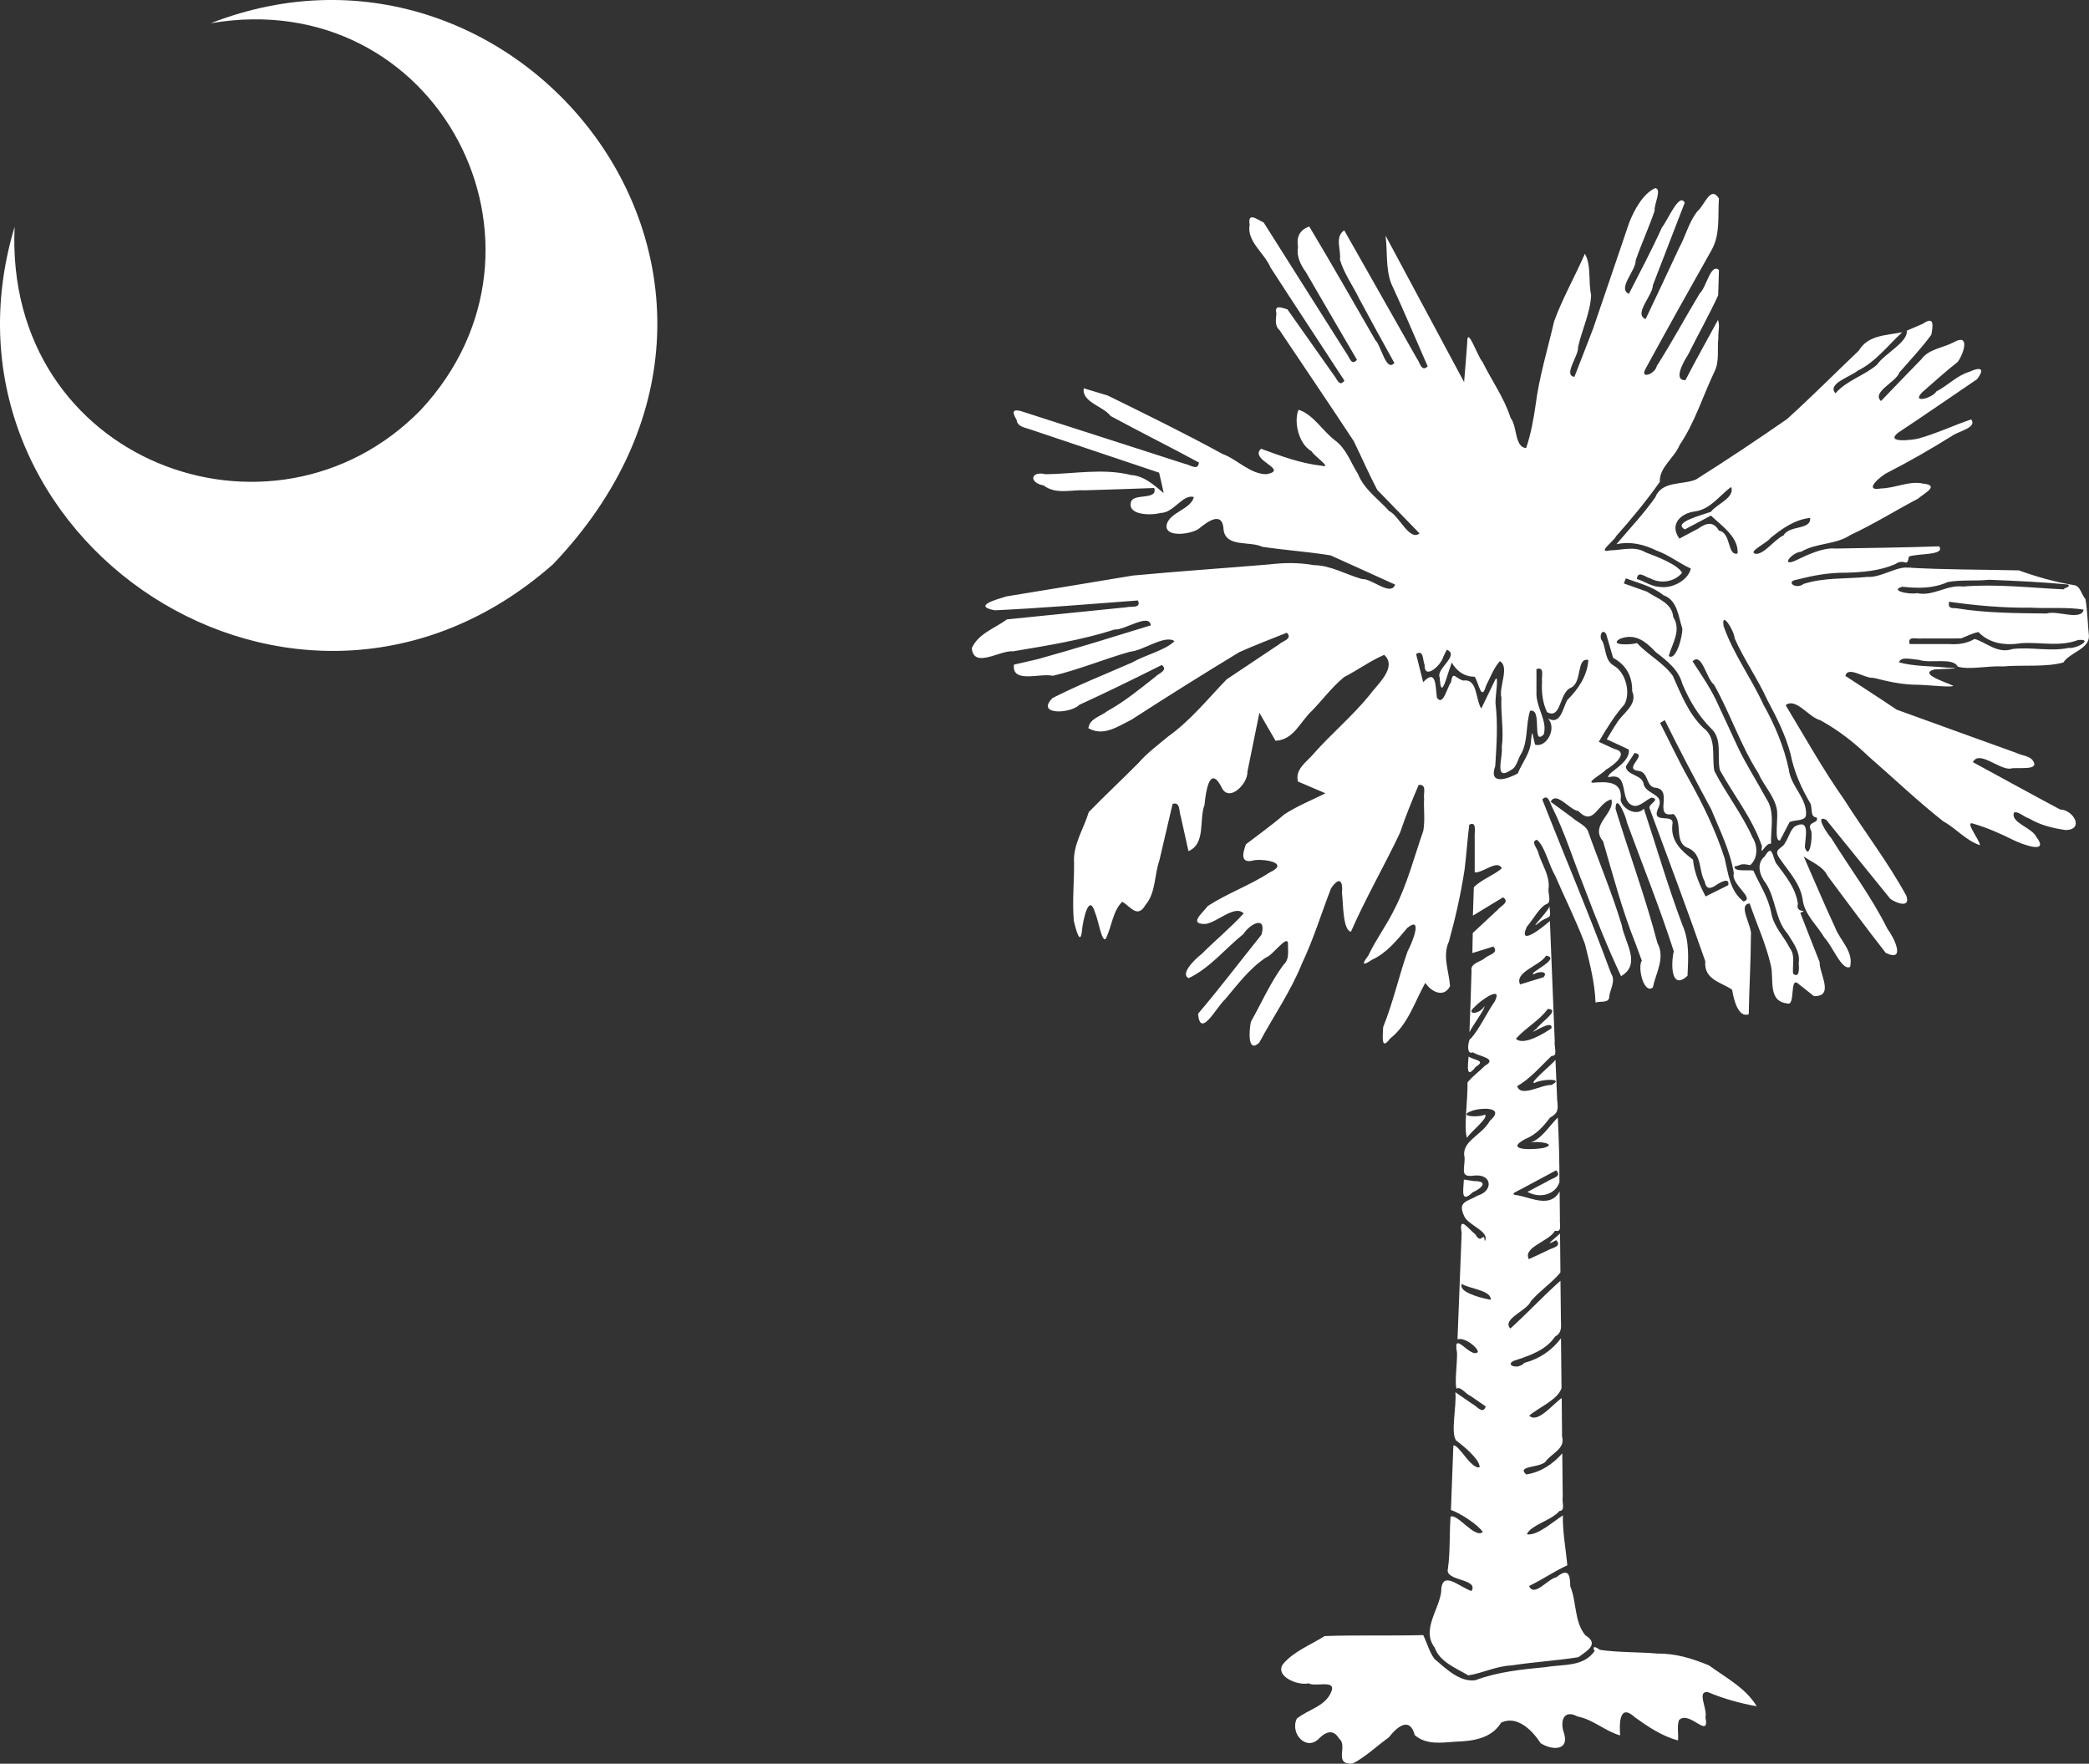 <svg width="122" height="103" viewBox="0 0 122 103" fill="none" xmlns="http://www.w3.org/2000/svg">
<rect x="0" y="0" width="122" height="103" fill="#333333" stroke="none"/>
<g clip-path="url(#clip0_401_4310)">
<path fill-rule="evenodd" clip-rule="evenodd" d="M0.853 13.248C-4.607 31.439 17.348 46.139 32.302 32.949C47.986 16.491 30.485 -5.739 12.309 1.357C25.574 -0.921 33.479 14.396 24.562 23.953C15.947 32.75 0.234 26.97 0.853 13.248ZM96.651 10.992C95.954 11.315 95.44 12.257 95.148 13C94.451 15.072 93.736 17.141 93.034 19.208C92.667 20.14 92.316 21.084 91.947 22.008C91.27 21.918 92.213 20.764 92.161 20.269C92.383 19.255 92.881 18.266 92.923 17.232C92.752 16.458 92.941 15.454 92.556 14.822C91.983 16.145 91.255 17.412 90.762 18.767C90.39 20.39 89.892 21.987 89.682 23.644C89.558 24.501 89.406 25.347 89.127 26.17C88.441 26.105 88.621 24.895 88.216 24.397C87.849 23.231 87.111 22.222 86.577 21.128C86.303 20.857 85.675 18.95 85.688 20.013C85.626 20.78 85.575 21.549 85.505 22.315C83.977 19.461 82.446 16.61 80.917 13.758C81.041 14.685 80.912 15.684 81.25 16.558C81.991 18.155 82.67 19.784 83.378 21.396C83.006 21.75 82.931 21.167 82.743 20.929C81.33 18.437 79.915 15.941 78.503 13.449C77.933 13.849 78.33 14.589 78.255 15.165C78.488 15.975 79.025 16.7 79.391 17.466C80.06 18.718 80.747 19.962 81.434 21.2C80.941 21.742 80.675 20.207 80.321 19.861C79.043 17.645 77.778 15.423 76.464 13.23C75.888 13.428 75.71 13.851 75.805 14.409C75.71 14.969 75.942 15.444 76.265 15.893C77.254 17.603 78.25 19.306 79.249 21.012C78.911 21.404 78.808 20.831 78.612 20.602C77.008 18.065 75.403 15.529 73.799 12.992C73.409 12.817 72.857 12.35 72.981 13.126C72.795 14.099 73.853 14.78 74.2 15.622C75.627 17.828 77.096 20.047 78.516 22.23C78.219 22.63 78.082 22.119 77.891 21.9C76.99 20.622 76.089 19.345 75.186 18.065C74.85 17.977 74.416 17.758 74.543 18.305C74.52 18.651 74.429 19.017 74.724 19.278C76.167 21.44 77.636 23.592 79.061 25.762C79.523 26.707 79.944 27.682 80.432 28.608C81.255 29.455 82.079 30.301 82.903 31.15C82.311 31.625 81.713 30.115 81.124 29.842C80.499 29.14 79.662 28.58 79.309 27.682C78.88 27.014 78.635 26.216 77.977 25.726C77.246 25.179 76.683 24.181 75.836 23.933C75.563 24.537 75.785 25.896 76.606 26.361C76.688 26.585 77.837 27.36 77.207 27.202C75.968 27.065 74.804 26.632 73.642 26.206C72.939 26.88 75.317 27.416 73.983 27.692C73.017 27.705 72.273 26.831 71.391 26.508C69.193 25.306 66.939 24.201 64.693 23.099C64.226 22.957 63.761 22.818 63.294 22.676C63.165 23.489 64.435 23.719 64.859 24.294C66.562 25.215 68.31 26.087 70.019 27.011C69.965 27.525 69.501 27.138 69.191 27.086C65.992 26.056 62.796 25.027 59.597 24C59.06 23.871 59.153 24.152 59.37 24.516C59.424 24.934 59.84 24.955 60.165 25.076C62.674 25.917 65.184 26.766 67.693 27.605C67.791 28 67.874 28.399 67.962 28.797C67.391 28.327 66.828 27.791 66.046 27.739C64.412 27.334 62.726 27.677 61.069 27.695C60.183 27.483 60.069 28.196 60.95 28.348C61.657 28.898 62.571 28.588 63.392 28.632C64.729 28.593 66.069 28.549 67.407 28.5C67.644 29.261 66.1 28.753 66.041 29.37C65.886 30.105 67.275 30.105 67.776 29.955C68.54 29.968 69.072 28.836 69.723 29.026C69.552 29.754 68.274 29.917 68.13 30.668C68.034 31.421 69.573 31.199 70.014 30.877C70.528 30.451 71.411 29.806 71.46 30.949C71.61 31.981 72.976 31.581 73.719 31.932C75.044 32.133 76.399 32.218 77.711 32.435C78.965 33.005 80.225 33.568 81.478 34.141C81.219 34.85 80.117 33.774 79.544 33.816C78.596 33.552 77.724 33.013 76.717 33.003C75.847 32.843 74.971 32.861 74.099 32.964C71.452 33.186 68.801 33.364 66.16 33.612C63.699 34.027 61.234 34.425 58.776 34.83C58.151 35.023 56.793 35.39 58.094 35.642C60.888 35.511 63.673 35.276 66.459 35.067C66.661 35.555 66.062 35.387 65.762 35.467L58.809 36.172C58.097 36.698 57.144 36.989 56.754 37.851C56.865 39.08 58.404 37.957 59.166 38.037C61.172 37.699 63.17 37.382 65.104 36.762C65.68 36.809 67.12 35.779 67.208 36.52C65.021 37.193 62.829 37.877 60.624 38.489C60.154 38.597 59.685 38.708 59.215 38.816C59.078 39.944 60.785 39.286 61.481 39.467C63.013 39.108 64.471 38.491 65.982 38.063C66.787 37.996 68.011 37.051 68.594 37.441C68.075 37.97 66.87 38.251 66.116 38.69C64.559 39.371 62.982 39.996 61.466 40.767C60.467 41.779 62.527 41.686 63.033 41.162C64.655 40.419 66.253 39.634 67.851 38.834C68.243 39.157 67.668 39.312 67.463 39.534C66.56 40.241 65.677 40.974 64.668 41.528C64.278 41.843 63.637 41.952 63.562 42.527C64.448 43.03 65.295 42.419 66.088 42.024C68.163 40.682 70.262 39.369 72.374 38.086C73.288 37.678 74.225 37.322 75.152 36.951C75.511 37.309 74.925 37.418 74.703 37.627C73.683 38.308 72.661 38.987 71.644 39.67C70.531 40.819 69.526 42.083 68.212 43.017C67.6 43.528 66.976 43.99 66.49 44.555C65.53 45.52 64.536 46.452 63.586 47.424C63.289 48.407 62.656 49.334 62.726 50.387C62.739 51.522 62.61 52.67 62.716 53.8C62.832 54.27 63.103 55.338 63.196 54.27C63.248 53.782 63.586 52.097 63.947 53.279C64.146 53.721 64.342 55.054 64.577 54.825C64.923 54.141 64.988 53.181 65.543 52.663C66.038 52.952 66.431 53.664 66.901 52.843C67.5 52.147 67.412 51.099 67.709 50.25C67.964 49.148 68.223 48.049 68.481 46.947C68.951 46.81 68.84 47.381 68.956 47.672C69.106 48.351 69.255 49.029 69.408 49.708C70.433 49.264 70.014 47.879 70.345 47.004C70.409 46.348 70.618 44.62 71.323 45.938C71.736 46.932 72.885 45.786 72.852 45.063C73.087 43.92 73.311 42.772 73.551 41.629C73.859 42.176 74.179 42.718 74.494 43.26C75.563 43.211 75.932 42.137 76.626 41.502C77.251 40.855 77.806 40.106 78.498 39.541C79.288 39.136 80.027 38.592 80.837 38.243C81.63 38.974 80.434 39.962 79.985 40.589C78.981 41.828 77.742 42.849 76.691 44.049C76.275 44.527 75.627 44.929 75.8 45.641C76.327 45.876 76.877 46.09 77.409 46.328C76.606 46.73 75.743 47.076 75.005 47.561C74.287 48.181 73.515 48.73 72.764 49.306C72.56 49.85 72.431 50.467 73.236 50.24C73.812 50.142 75.364 50.387 74.145 50.954C72.999 51.703 71.672 52.17 70.538 52.91C70.224 53.328 69.382 53.986 70.409 53.958C71.096 53.86 72.121 52.815 72.632 53.344C71.912 54.141 70.977 54.907 70.187 55.705C69.785 56.014 68.894 56.879 69.421 57.124C70.67 56.525 71.55 55.403 72.614 54.549C72.989 53.955 73.99 53.426 73.673 54.585C72.436 56.123 71.241 57.707 69.968 59.204C70.097 60.708 71.065 58.773 71.54 58.368C72.284 57.49 72.976 56.551 73.946 55.909C74.285 55.836 75.173 54.567 75.222 55.086C75.199 55.516 75.333 55.996 74.966 56.332C74.197 57.367 73.683 58.553 73.053 59.673C72.95 60.156 72.841 61.547 73.541 60.891C74.372 59.34 75.39 57.89 76.045 56.247C76.717 54.838 77.171 53.326 77.734 51.881C78.209 51.174 78.439 51.414 78.374 52.152C78.452 52.838 78.421 54.309 78.896 54.412C79.758 52.441 80.842 50.578 81.761 48.637C82.079 47.69 82.459 46.761 82.851 45.84C83.347 45.788 83.12 46.325 83.169 46.637C83.135 47.264 83.236 47.912 83.12 48.526C82.585 50.059 82.185 51.643 81.439 53.093C80.987 54.028 80.349 54.869 79.91 55.808C79.472 56.378 79.634 56.383 80.127 56.048C81 55.648 81.586 54.9 82.19 54.188C83.143 53.424 82.435 55.16 82.216 55.527C81.697 56.992 81.364 58.533 80.778 59.98C80.77 60.419 80.618 61.428 81.178 60.657C82.229 59.836 82.611 58.52 83.238 57.4C83.62 57.957 84.336 58.277 84.684 57.591C84.625 56.724 84.227 55.826 84.617 54.987C85.002 53.599 85.319 52.185 85.536 50.763C85.642 49.899 85.699 49.024 85.807 48.162C86.29 47.915 86.086 48.678 86.125 48.968V50.947C86.597 50.998 87.462 50.162 87.707 50.712C87.232 51.12 86.504 51.372 86.073 51.816C86.055 52.368 86.037 52.921 86.019 53.473C86.608 53.117 87.194 52.758 87.782 52.402C88.198 52.696 87.645 52.897 87.457 53.14C86.974 53.589 86.494 54.038 86.011 54.489L85.988 55.658C86.396 55.529 86.809 55.411 87.214 55.276C87.55 55.658 86.972 55.743 86.731 55.942C86.46 56.193 85.851 56.236 85.939 56.711C85.908 57.901 85.864 59.09 85.817 60.277C86.032 59.851 86.791 58.83 86.68 58.77C86.432 59.255 85.528 59.289 86.143 58.783C86.398 58.474 87.793 57.48 87.302 58.471C86.822 59.163 86.404 60.084 85.9 60.651C85.755 60.638 85.585 61.655 86.019 61.454C86.38 61.699 87.493 61.81 86.724 62.238C86.396 62.569 85.983 62.863 85.704 63.214C85.727 64.21 85.477 65.866 85.67 66.444C85.965 66.031 86.93 65.286 86.729 65.092C86.321 65.286 85.079 65.193 85.949 64.878C86.478 64.677 87.958 64.62 87.013 65.453C86.509 66.351 85.309 66.633 85.536 67.616C85.541 68.341 85.244 68.782 86.13 68.65C87.145 68.563 87.217 69.551 86.3 69.822C85.67 70.188 85.12 70.165 85.5 70.999C85.696 71.546 87.049 71.917 86.711 72.485C86.659 71.845 86.517 72.733 86.166 72.09C85.735 71.747 85.18 70.929 85.363 72.013C85.283 74.079 85.203 76.149 85.12 78.216C85.546 78.084 86.305 78.683 86.311 78.959C85.872 79.367 84.821 77.586 85.092 78.995C85.108 79.63 84.94 80.804 85.069 81.101C85.281 80.923 85.616 81.431 85.877 81.519L86.768 82.133C86.605 82.636 86.256 82.117 85.978 81.983C85.65 81.756 85.324 81.531 84.996 81.305C85.074 82.146 84.705 83.691 85.043 84.127C85.43 84.411 86.437 85.229 86.411 85.686C85.913 85.82 85.193 84.331 84.878 84.416C84.829 85.67 84.785 86.927 84.736 88.181C85.26 88.357 86.321 89.038 86.597 89.469C86.125 89.869 85.123 88.38 84.715 88.571C84.64 89.585 84.702 90.62 84.558 91.623C84.367 92.351 86.373 92.173 85.939 92.916C85.198 92.671 84.17 91.613 84.165 92.981C84.008 94.072 83.014 95.184 83.786 96.219C84.082 97.058 85.038 97.416 85.75 97.842C86.595 97.708 87.403 97.292 88.281 97.259C89.574 97.058 90.891 96.985 92.182 96.779C92.726 96.382 93.403 96.007 92.582 95.496C91.929 94.694 92.084 93.551 91.704 92.637C91.704 91.894 91.552 91.574 90.898 92.108C90.387 92.209 89.592 93.3 89.3 92.622C90.065 92.253 90.759 91.77 91.534 91.412C91.443 90.442 91.255 89.477 91.273 88.499C90.661 88.893 89.757 89.714 89.169 89.6C89.409 89.053 90.578 88.813 91.077 88.238C91.438 88.233 91.203 87.719 91.265 87.415C91.257 86.568 91.25 85.722 91.239 84.876C90.671 85.516 89.995 85.972 89.135 86.109C88.497 85.552 90.109 85.753 90.318 85.278C90.702 84.842 91.417 84.571 91.226 83.89C91.219 83.142 91.213 82.393 91.206 81.645C90.707 81.975 89.793 83.162 89.311 82.672C89.832 82.208 90.958 81.764 91.195 81.07C91.185 80.097 91.175 79.127 91.164 78.154C90.627 78.871 89.892 79.364 89.024 79.591C88.598 80.063 87.728 79.643 88.596 79.408C89.442 79.127 90.294 78.822 90.821 78.053C91.299 77.798 91.139 77.341 91.157 76.871C91.149 76.18 91.141 75.486 91.133 74.794C90.124 75.69 89.21 76.68 88.208 77.586C87.682 77.029 89.189 76.546 89.401 75.994C89.899 75.398 90.746 74.82 91.131 74.307L91.108 72.041C90.723 72.397 90.098 72.849 90.888 72.423C91.242 72.82 90.622 72.862 90.362 73.034C90.003 73.202 89.644 73.367 89.287 73.535C88.913 72.833 90.496 72.49 90.811 71.873C91.237 71.979 91.079 71.576 91.1 71.161C91.095 70.635 91.09 70.108 91.084 69.579C90.558 70.539 89.504 69.982 88.665 69.809C88.046 69.757 88.629 69.569 88.887 69.417C89.551 69.061 90.217 68.702 90.88 68.346C91.255 68.725 90.638 68.795 90.387 68.981C89.995 69.19 89.602 69.396 89.207 69.605C89.943 70.018 90.847 69.755 91.074 69.037C91.074 67.773 91.04 66.529 90.978 65.262C90.395 65.848 90.062 66.488 89.339 66.749C89.677 66.591 91.074 66.795 90.134 67.04C89.595 67.149 87.798 67.216 89.055 66.529C89.698 66.276 90.116 65.807 90.524 65.27C91.01 64.992 91.004 64.8 90.94 64.23C90.906 63.451 90.873 62.672 90.842 61.895C90.547 62.256 89.29 63.25 89.61 63.25C89.987 63.012 91.459 62.945 90.584 63.368C90.021 63.332 88.807 64.114 88.606 63.43C89.388 62.981 89.964 62.279 90.62 61.66C91.002 61.709 90.751 61.147 90.798 60.798L90.516 53.785C90.15 54.113 88.608 55.356 89.171 54.12C89.548 53.687 89.933 52.931 90.354 52.784C90.627 52.642 90.377 52.134 90.442 51.845C90.506 51.13 90.067 50.521 89.855 49.863C89.84 49.594 89.337 49.125 89.765 49.045C90.23 49.44 90.452 50.513 90.829 51.151C91.402 52.479 92.058 53.777 92.564 55.132C92.843 56.26 93.139 57.382 93.181 58.548C93.467 58.445 94.002 58.618 93.984 58.169C94.051 57.73 94.368 57.276 94.09 56.856C92.832 53.434 91.402 50.082 90.072 46.689C90.387 46.361 90.493 46.808 90.617 47.074C91.392 48.614 91.895 50.273 92.54 51.873C93.194 53.607 93.883 55.331 94.671 57.008C95.881 56.303 94.88 55.042 94.709 54.017C94.144 52.141 93.377 50.333 92.721 48.487C92.528 48.16 92.102 48.005 91.818 47.744C91.399 47.437 90.973 47.125 90.56 46.821C90.901 46.175 91.66 47.311 92.184 47.365C93.085 48.315 93.307 46.854 94.108 46.686C94.332 47.51 92.812 48.175 93.62 49.127C94.203 51.117 94.727 53.13 95.499 55.057C95.628 55.406 95.757 55.751 95.884 56.1C95.623 56.476 95.995 58.084 96.527 57.668C96.71 56.801 97.265 55.942 96.793 55.065C96.101 52.42 95.151 49.85 94.35 47.236C94.361 46.284 94.957 47.641 95.022 48.051C95.941 50.549 96.937 53.021 97.751 55.555C97.578 56.298 97.583 57.872 98.553 56.985C98.597 55.991 98.675 54.974 98.262 54.038C97.42 51.801 96.751 49.499 96.003 47.228C95.574 47.693 94.771 47.249 94.647 46.736C94.792 45.608 93.86 45.639 93.016 45.711C92.646 45.675 93.658 45.149 93.777 44.955C94.232 44.705 95.202 43.941 94.268 43.734C93.968 43.598 93.671 43.456 93.372 43.322C93.819 42.555 94.281 41.802 94.872 41.133C95.236 40.47 94.96 39.281 94.252 38.876C93.741 38.594 93.798 37.947 93.594 37.464C93.325 37.18 93.594 36.636 93.808 37.046C93.942 37.503 94.074 37.96 94.208 38.419C94.98 38.832 95.337 39.511 95.321 40.367C95.672 41.167 94.745 41.65 94.404 42.256C94.201 42.553 94.028 42.87 93.837 43.177C94.265 43.378 94.704 43.564 95.127 43.778C95.215 44.586 93.824 45.118 93.924 45.394C95.277 45.03 94.456 46.913 95.476 47.068C95.822 47.066 96.124 46.72 96.452 46.578C97.038 46.689 96.207 46.962 96.344 47.223C97.436 50.188 98.556 53.158 99.591 56.136C99.493 57.214 100.518 57.354 101.159 57.8C101.246 58.376 101.523 59.464 102.129 59.232C102.155 57.697 102.251 56.151 102.256 54.618C102.344 54.095 101.453 52.822 102.183 52.761C102.594 53.963 103.136 55.135 103.418 56.37C103.616 57.173 103.221 58.479 104.373 58.597C104.881 58.804 104.489 56.959 105.034 57.459L105.935 58.174C107.153 58.203 106.247 56.866 106.268 56.185C105.883 55.233 105.519 54.267 105.14 53.31C105.708 53.075 104.835 53.393 105 52.784C104.869 51.842 104.257 51.132 103.712 50.394C103.48 49.894 103.495 49.303 103.061 50.013C102.545 50.438 102.772 51.143 103.134 51.594C103.722 52.505 103.663 53.708 104.399 54.531C104.721 55.06 105.155 55.596 105.044 56.252C105.073 56.554 105.096 57.157 104.719 56.866C104.667 56.352 104.856 55.798 104.538 55.387C104.148 54.621 103.591 54.144 103.436 53.284C103.268 52.42 102.785 51.682 102.421 50.898C102.504 50.707 101.208 51.001 101.308 50.598C101.667 50.549 101.603 50.389 102.209 50.526C102.669 50.136 102.664 49.406 102.356 48.919C101.747 47.553 100.807 46.354 100.123 45.03C99.95 44.165 100.294 43.102 99.465 42.498C98.608 41.665 98.174 40.54 97.694 39.469C97.144 38.703 96.245 38.251 95.605 37.555C95.257 37.666 93.942 37.707 94.596 37.312C95.494 36.953 96.114 37.464 96.687 38.073C97.34 38.579 98.032 39.105 98.251 39.936C98.659 40.909 99.189 41.807 99.942 42.553C100.606 43.177 100.263 44.173 100.441 44.971C101.259 46.452 102.351 47.806 102.901 49.419C102.782 50.123 103.097 49.192 103.43 49.275C103.4 48.475 103.678 47.396 103.159 46.65C102.62 45.647 101.99 44.679 101.502 43.654C101.161 42.924 100.745 42.008 100.368 41.211C99.971 40.287 99.393 39.462 98.848 38.623C99.393 38.053 99.677 39.694 100.097 39.977C101.048 41.66 101.646 43.518 102.687 45.151C102.992 45.868 103.634 46.498 103.769 47.262C103.872 47.719 103.588 49.197 103.957 49.076C104.143 48.72 104.332 48.364 104.515 48.008C104.812 47.868 105.398 47.956 105.47 47.633C105.573 46.637 104.569 45.91 104.468 44.932C104.184 43.598 103.65 42.333 102.984 41.146C102.271 39.583 101.226 38.194 100.66 36.561C100.51 35.609 101.282 36.824 101.301 37.268C101.848 38.514 102.651 39.637 103.216 40.881C103.756 41.892 104.272 42.914 104.569 44.026C104.773 45.074 105.204 46.041 105.752 46.96C105.844 47.378 105.739 47.706 106.097 47.742C106.263 48.126 105.46 47.933 105.777 48.521C105.868 48.89 105.682 50.283 105.406 49.491C105.429 48.836 105.739 47.773 104.804 48.273C104.556 48.49 104.461 48.9 104.27 49.189C104.112 49.582 103.523 49.556 103.924 50.113C104.448 50.892 105.145 51.589 105.282 52.559C105.393 53.426 106.113 54.012 106.549 54.76C107.022 55.245 107.577 56.732 108.049 56.463C108.261 55.542 107.45 54.925 107.153 54.123C106.518 52.768 105.945 51.385 105.338 50.015C105.832 50.369 106.459 50.578 106.738 51.158C107.863 52.657 108.971 54.172 110.13 55.648C111.344 56.231 110.598 54.719 110.228 54.244C109.304 52.379 108.036 50.709 106.944 48.939C106.707 48.697 105.948 47.52 106.658 47.881C107.905 49.419 109.154 50.959 110.401 52.497C110.822 52.786 111.584 53.024 111.331 52.309C110.262 50.356 108.899 48.583 107.706 46.702C106.462 44.932 105.403 43.038 104.285 41.183C104.874 40.708 105.646 41.903 106.301 42.057C107.35 42.63 108.284 43.36 109.144 44.189C110.59 45.445 111.981 46.777 113.487 47.964C114.235 48.374 114.821 49.091 115.627 49.357C115.64 49.086 114.803 48.069 115.154 48.077C115.999 48.315 116.796 48.666 117.579 49.055C118.1 49.313 119.737 49.927 118.916 48.862C118.655 48.328 117.413 48.041 117.615 47.461C117.845 47.337 118.219 47.726 118.506 47.799C119.161 48.193 119.9 48.371 120.654 48.477C121.756 48.428 121.064 47.282 120.318 47.275C118.611 46.367 116.918 45.43 115.219 44.509C115.57 43.797 116.724 44.927 117.388 44.891C117.775 44.769 119.203 45.061 118.702 44.39C118.49 44.132 118.054 44.122 117.752 43.967C115.423 43.123 113.092 42.292 110.768 41.443C109.777 40.775 108.767 40.127 107.77 39.472C107.923 38.86 108.922 39.647 109.42 39.585C110.29 39.812 111.166 40.001 112.072 39.99C112.653 40.006 113.871 40.153 114.083 40.057C113.698 39.851 111.999 39.358 112.97 39.095C113.456 39.064 114.984 39.036 113.683 38.987C112.759 38.891 111.793 38.925 110.902 38.68C111.016 38.349 111.478 38.473 112.079 38.538C112.738 38.762 114.07 38.378 114.328 38.927C114.981 39.136 116.128 38.868 116.969 38.92C118.134 38.816 119.412 38.979 120.501 38.69C120.881 38.099 122.017 37.906 121.996 37.139C121.921 36.427 121.911 35.692 121.795 34.992C121.552 34.729 121.5 34.192 121.093 34.167C119.995 33.986 118.944 33.684 117.901 33.31C115.733 33.258 113.556 33.276 111.395 33.147C110.696 33.101 109.862 33.736 109.056 33.692C107.812 33.816 106.544 33.715 105.336 34.099C104.871 34.461 104.226 33.94 104.969 33.847C105.901 33.602 106.844 33.431 107.809 33.447C108.793 33.416 109.779 33.341 110.69 32.941C111.248 32.562 111.372 33.207 111.483 32.502C111.994 32.309 113.631 32.446 113.246 31.906C111.228 31.976 109.206 31.999 107.187 32.035C106.462 31.963 105.535 32.412 104.814 32.758C103.973 33.098 104.667 32.244 105.189 32.221C106.082 31.692 107.195 31.824 108.065 31.246C109.423 30.613 110.698 29.814 112.02 29.119C112.363 28.815 113.321 28.343 112.309 28.242C111.517 28.059 110.667 28.516 109.844 28.526C108.759 28.717 109.844 27.772 110.252 27.592C111.519 26.942 112.759 26.229 113.969 25.476C114.354 25.182 115.487 24.983 115.123 24.493C114.096 24.836 113.081 25.326 112.028 25.613C111.672 25.698 110.061 25.896 110.856 25.267C112.405 24.245 113.928 23.185 115.464 22.145C115.975 21.458 115.606 21.44 114.992 21.721C114.282 21.938 113.75 22.519 113.089 22.857C112.862 23.254 111.589 23.592 112.265 22.903C112.952 22.307 113.621 21.693 114.336 21.133C114.697 20.63 115.069 19.43 114.086 19.995C113.453 20.328 112.637 20.377 112.196 20.994C111.416 21.804 110.621 22.609 109.851 23.422C109.289 22.893 110.745 22.312 110.925 21.753C111.558 21.027 112.224 20.323 112.792 19.549C112.913 18.914 112.939 18.468 112.294 18.909C111.981 19.043 111.666 19.177 111.354 19.314C111.45 19.97 110.058 20.653 109.616 21.303C108.87 21.941 107.853 22.209 107.195 22.968C106.671 22.408 108.114 21.982 108.486 21.652C109.536 21.141 110.246 20.178 111.093 19.404C110.166 19.593 109.1 19.554 108.558 20.475C107.156 21.807 105.793 23.185 104.36 24.477C102.612 25.69 100.833 26.877 99.039 28.007C98.218 28.337 97.051 28.067 96.664 29.055C95.977 30.02 95.166 30.882 94.402 31.782C95.223 31.602 96.003 31.79 96.746 32.154C97.459 32.404 98.066 32.897 98.747 33.204C98.595 33.883 97.658 34.396 96.922 34.272C96.46 34.26 96.041 33.947 95.597 33.813C95.641 33.279 96.096 33.71 96.398 33.785C96.992 34.107 97.797 33.981 98.233 33.454C98.006 32.985 96.793 32.513 96.091 32.252C95.453 31.867 94.722 32.133 94.03 32.141C93.212 32.327 94.26 31.602 94.379 31.318C95.285 30.301 96.152 29.251 96.937 28.139C96.88 27.316 97.792 26.735 98.097 25.979C98.99 24.663 99.452 23.112 100.136 21.683C100.428 21.087 100.278 20.39 100.353 19.745C100.332 19.394 100.456 19.012 100.332 18.684C99.697 19.853 99.041 21.022 98.432 22.199C97.681 22.243 98.355 21.051 98.572 20.741C99.15 19.572 99.803 18.424 100.343 17.247C100.358 16.754 100.374 16.262 100.389 15.769C99.901 15.345 99.656 16.791 99.269 17.128C98.422 18.537 97.639 19.993 96.757 21.376C96.669 21.843 95.734 22.183 96.111 21.52C97.374 19.201 98.667 16.891 99.961 14.597C100.48 13.676 100.314 12.6 100.387 11.588C99.888 10.802 99.54 12.012 99.142 12.324C98.631 12.959 98.442 13.79 98.05 14.504C97.412 15.887 96.754 17.26 96.106 18.635C95.383 18.339 96.524 17.258 96.532 16.651C97.152 15.049 97.769 13.446 98.388 11.841C98.078 11.199 97.384 12.894 97.056 13.286C96.467 14.602 95.783 15.874 95.13 17.16C94.433 16.855 95.556 15.787 95.525 15.204C95.863 14.231 96.307 13.266 96.633 12.306C96.584 11.945 97.097 11 96.64 10.982L96.651 10.992ZM101.117 28.461C101.277 29.101 100.312 29.393 99.914 29.891C99.416 30.077 97.632 30.515 98.399 30.915C98.907 30.647 99.416 30.379 99.922 30.11C100.57 30.724 101.551 31.385 101.476 32.324C100.859 32.479 101.122 31.117 100.389 30.99C100.051 30.404 99.622 30.554 99.168 30.877C98.806 31.073 98.437 31.253 98.081 31.457C97.474 30.629 98.146 29.961 99.018 29.863C99.883 29.728 100.387 28.983 101.037 28.485L101.055 28.469L101.12 28.459L101.117 28.461ZM105.715 30.247C105.775 30.97 104.505 30.655 104.161 31.264C103.606 31.532 103.046 32.355 102.55 32.347C102.003 32.242 103.208 31.713 103.4 31.416C104.094 30.861 104.801 30.348 105.718 30.244L105.715 30.247ZM111.612 33.072C111.473 33.207 111.571 33.181 111.612 33.072V33.072ZM94.952 33.777C95.706 34.061 96.509 34.241 97.146 34.76C97.97 35.052 98.011 35.993 98.249 36.706C98.272 37.165 97.874 38.623 97.459 38.311C97.627 37.637 98.223 36.809 97.72 36.04C97.652 35.194 96.775 34.959 96.181 34.551C95.732 34.391 95.285 34.234 94.836 34.074C94.874 33.973 94.911 33.872 94.949 33.774L94.952 33.777ZM116.185 33.859C117.716 33.921 119.259 33.989 120.783 34.136C120.953 34.314 120.478 34.327 120.548 34.419C118.575 34.329 116.605 34.089 114.63 34.254C113.706 34.136 112.898 34.84 111.963 34.641C111.465 34.739 110.316 34.474 111.101 34.265C111.997 34.365 112.911 34.376 113.747 33.991C114.54 33.847 115.379 33.942 116.187 33.857L116.185 33.859ZM113.83 35.142C115.413 35.366 117 35.508 118.599 35.488C119.605 35.544 120.785 35.444 121.689 35.604C121.539 36.275 120.132 35.627 119.531 35.828C117.754 35.808 115.975 35.808 114.217 35.516C113.876 35.526 113.771 35.472 113.827 35.142H113.83ZM115.542 36.912C116.192 37.591 117.124 37.712 118.062 37.56C119.164 37.487 120.292 37.787 121.361 37.377C122.29 37.291 121.294 37.9 120.806 37.838C119.727 38.066 118.622 37.766 117.53 37.903C116.657 38.21 115.944 37.477 115.317 37.315C114.85 37.591 114.336 37.65 113.807 37.611H111.527C111.372 37.106 111.958 37.335 112.26 37.286C113.019 37.281 113.781 37.297 114.54 37.279C114.87 37.15 115.191 36.979 115.539 36.912H115.542ZM84.49 37.942C85.283 38.267 83.848 39.051 84.08 39.565C84.116 40.104 84.178 40.488 84.434 39.743C84.55 39.394 84.658 39.041 84.782 38.695C85.102 39.221 85.523 39.518 86.13 39.523C86.391 39.97 86.515 40.979 86.788 40.045C87.039 39.562 87.232 39.007 87.594 38.612C88.18 38.948 87.514 40.138 87.684 40.746C87.635 41.706 87.839 42.669 87.705 43.631C87.79 44.204 87.222 45.665 88.242 44.968C88.593 44.8 88.639 44.305 88.856 43.99C89.246 43.234 89.102 42.315 89.357 41.515C90.114 41.322 89.427 43.618 90.157 42.888C90.369 42.111 89.793 41.456 89.731 40.597V39.072C90.237 38.917 90.008 39.503 90.057 39.805C90.021 40.416 90.083 41.025 90.349 41.588C91.183 42.037 91.048 40.486 91.714 40.176C92.437 39.887 92.032 38.38 92.763 38.545C92.695 39.474 92.177 40.243 91.536 40.876C91.273 41.319 91.151 42.385 90.4 41.954C90.945 42.514 90.325 43.685 89.654 43.489C89.504 42.991 89.494 42.411 89.414 43.26C89.391 43.969 88.895 44.529 88.639 45.169C88.025 45.505 86.922 45.874 87.325 44.733C87.4 43.513 87.488 42.289 87.338 41.069C87.323 40.669 87.542 39.407 87.343 39.655C87.062 40.225 86.791 40.806 86.509 41.376C86.161 40.855 86.3 39.621 85.472 39.745C85.012 39.655 84.852 39.108 84.738 39.849C84.534 40.068 84.284 41.294 83.917 40.741C83.829 40.068 83.884 39.018 83.114 39.841C82.972 39.291 82.838 38.742 82.701 38.192C83.156 37.916 83.076 38.538 83.197 38.822C83.171 39.753 84.168 38.845 84.287 38.362C84.356 38.218 84.426 38.076 84.498 37.931L84.49 37.942ZM97.226 42.057C98.091 43.812 99.01 45.543 99.94 47.27C100.441 48.493 101.048 49.69 101.259 51.006C101.06 51.63 102.537 52.479 101.817 52.642C101.022 52.02 100.939 51.034 100.72 50.126C100.201 48.506 99.449 46.962 98.618 45.476C98.019 44.411 97.508 43.301 96.95 42.22C97.043 42.166 97.133 42.111 97.226 42.057ZM95.455 43.974C96.284 44.07 94.704 44.929 95.732 45.027C96.263 45.115 96.127 45.868 96.609 45.995C97.825 46.065 96.478 47.793 97.727 47.538C98.326 48.01 97.696 49.231 98.636 49.543C99.418 49.92 99.196 50.843 99.56 51.486C99.648 51.979 99.93 51.904 100.268 51.661C100.521 51.494 101.027 51.233 100.931 51.695C100.49 51.914 100.048 52.131 99.609 52.353C99.258 51.674 98.946 50.972 98.871 50.201C98.182 49.682 97.559 49.107 97.668 48.162C97.831 47.437 96.449 48.175 96.813 47.264C97.291 46.338 96.22 46.457 96 45.835C95.938 45.211 95.001 45.314 94.949 44.764C95.104 44.493 95.298 44.248 95.453 43.977L95.455 43.974ZM90.493 52.928C90.356 53.331 89.058 54.544 90.018 53.777C90.516 53.478 90.586 53.672 90.496 53.006V52.949L90.493 52.926V52.928ZM90.299 55.811C91.239 55.971 89.132 56.874 89.584 56.897C89.861 56.696 90.449 56.721 90.145 57.07C89.688 57.209 89.231 57.351 88.774 57.49C88.433 56.76 89.93 56.399 90.284 55.826L90.299 55.811ZM90.395 58.92C91.167 58.943 89.972 59.722 89.752 60.055C88.91 60.739 90.754 59.377 90.604 60.055C90.251 60.303 88.972 61.108 88.531 60.662C89.084 60.032 89.879 59.622 90.395 58.92ZM85.766 61.704C85.722 62.298 85.611 63.043 86.181 62.305C86.817 61.916 86.114 61.934 85.766 61.704ZM85.49 68.888C85.477 69.445 85.265 70.333 86.001 69.633C86.546 69.396 86.954 68.968 86.078 68.975C85.882 68.945 85.686 68.916 85.49 68.885V68.888ZM85.353 74.975C85.843 75.274 87.096 75.349 87.062 75.906C86.711 75.852 85.415 75.553 85.353 75.13V74.975ZM83.12 95.489C81.201 95.54 79.275 95.478 77.362 95.545C76.533 96.072 75.578 96.42 74.93 97.181C74.44 97.87 75.754 98.459 76.427 98.304C76.768 98.531 77.982 98.087 77.775 98.727C77.458 99.648 76.42 99.811 75.736 100.366C75.315 101.24 76.314 102.329 77.068 101.493C77.514 101.07 77.899 101.021 78.214 101.545C78.736 101.955 77.847 103.057 78.991 102.995C79.737 102.618 80.406 101.963 81.108 101.462C81.573 100.866 82.327 100.206 82.624 101.331C83.308 101.916 84.165 101.769 84.984 101.715C85.988 101.682 87.093 101.547 87.669 100.6C88.606 100.151 89.502 101.067 89.974 101.8C90.607 102.216 91.665 102.27 91.34 101.217C91.092 100.528 91.306 99.798 92.135 100.244C93.044 100.417 93.749 101.106 94.619 101.346C94.567 100.686 94.557 99.437 95.476 100.286C96.251 100.845 97.061 101.39 97.998 101.64C98.032 101.248 97.929 100.822 98.055 100.456C98.657 99.837 99.862 101.653 99.599 100.27C99.726 99.795 99.075 98.745 99.736 98.817C100.652 99.204 101.618 99.47 102.594 99.646C101.946 98.57 100.792 97.979 99.808 97.259C98.858 96.864 97.856 96.552 96.816 96.57C95.695 96.467 94.547 96.516 93.442 96.35C92.969 96.007 93.046 96.314 93.132 96.415C92.471 97.362 91.288 97.179 90.289 97.357C88.892 97.491 87.48 97.63 86.156 98.126C85.242 98.245 84.431 97.437 83.768 96.874C83.476 96.472 83.339 95.943 83.117 95.486L83.12 95.489Z" fill="white"/>
</g>
<defs>
<clipPath id="clip0_401_4310">
<rect width="122" height="103" fill="white"/>
</clipPath>
</defs>
</svg>
